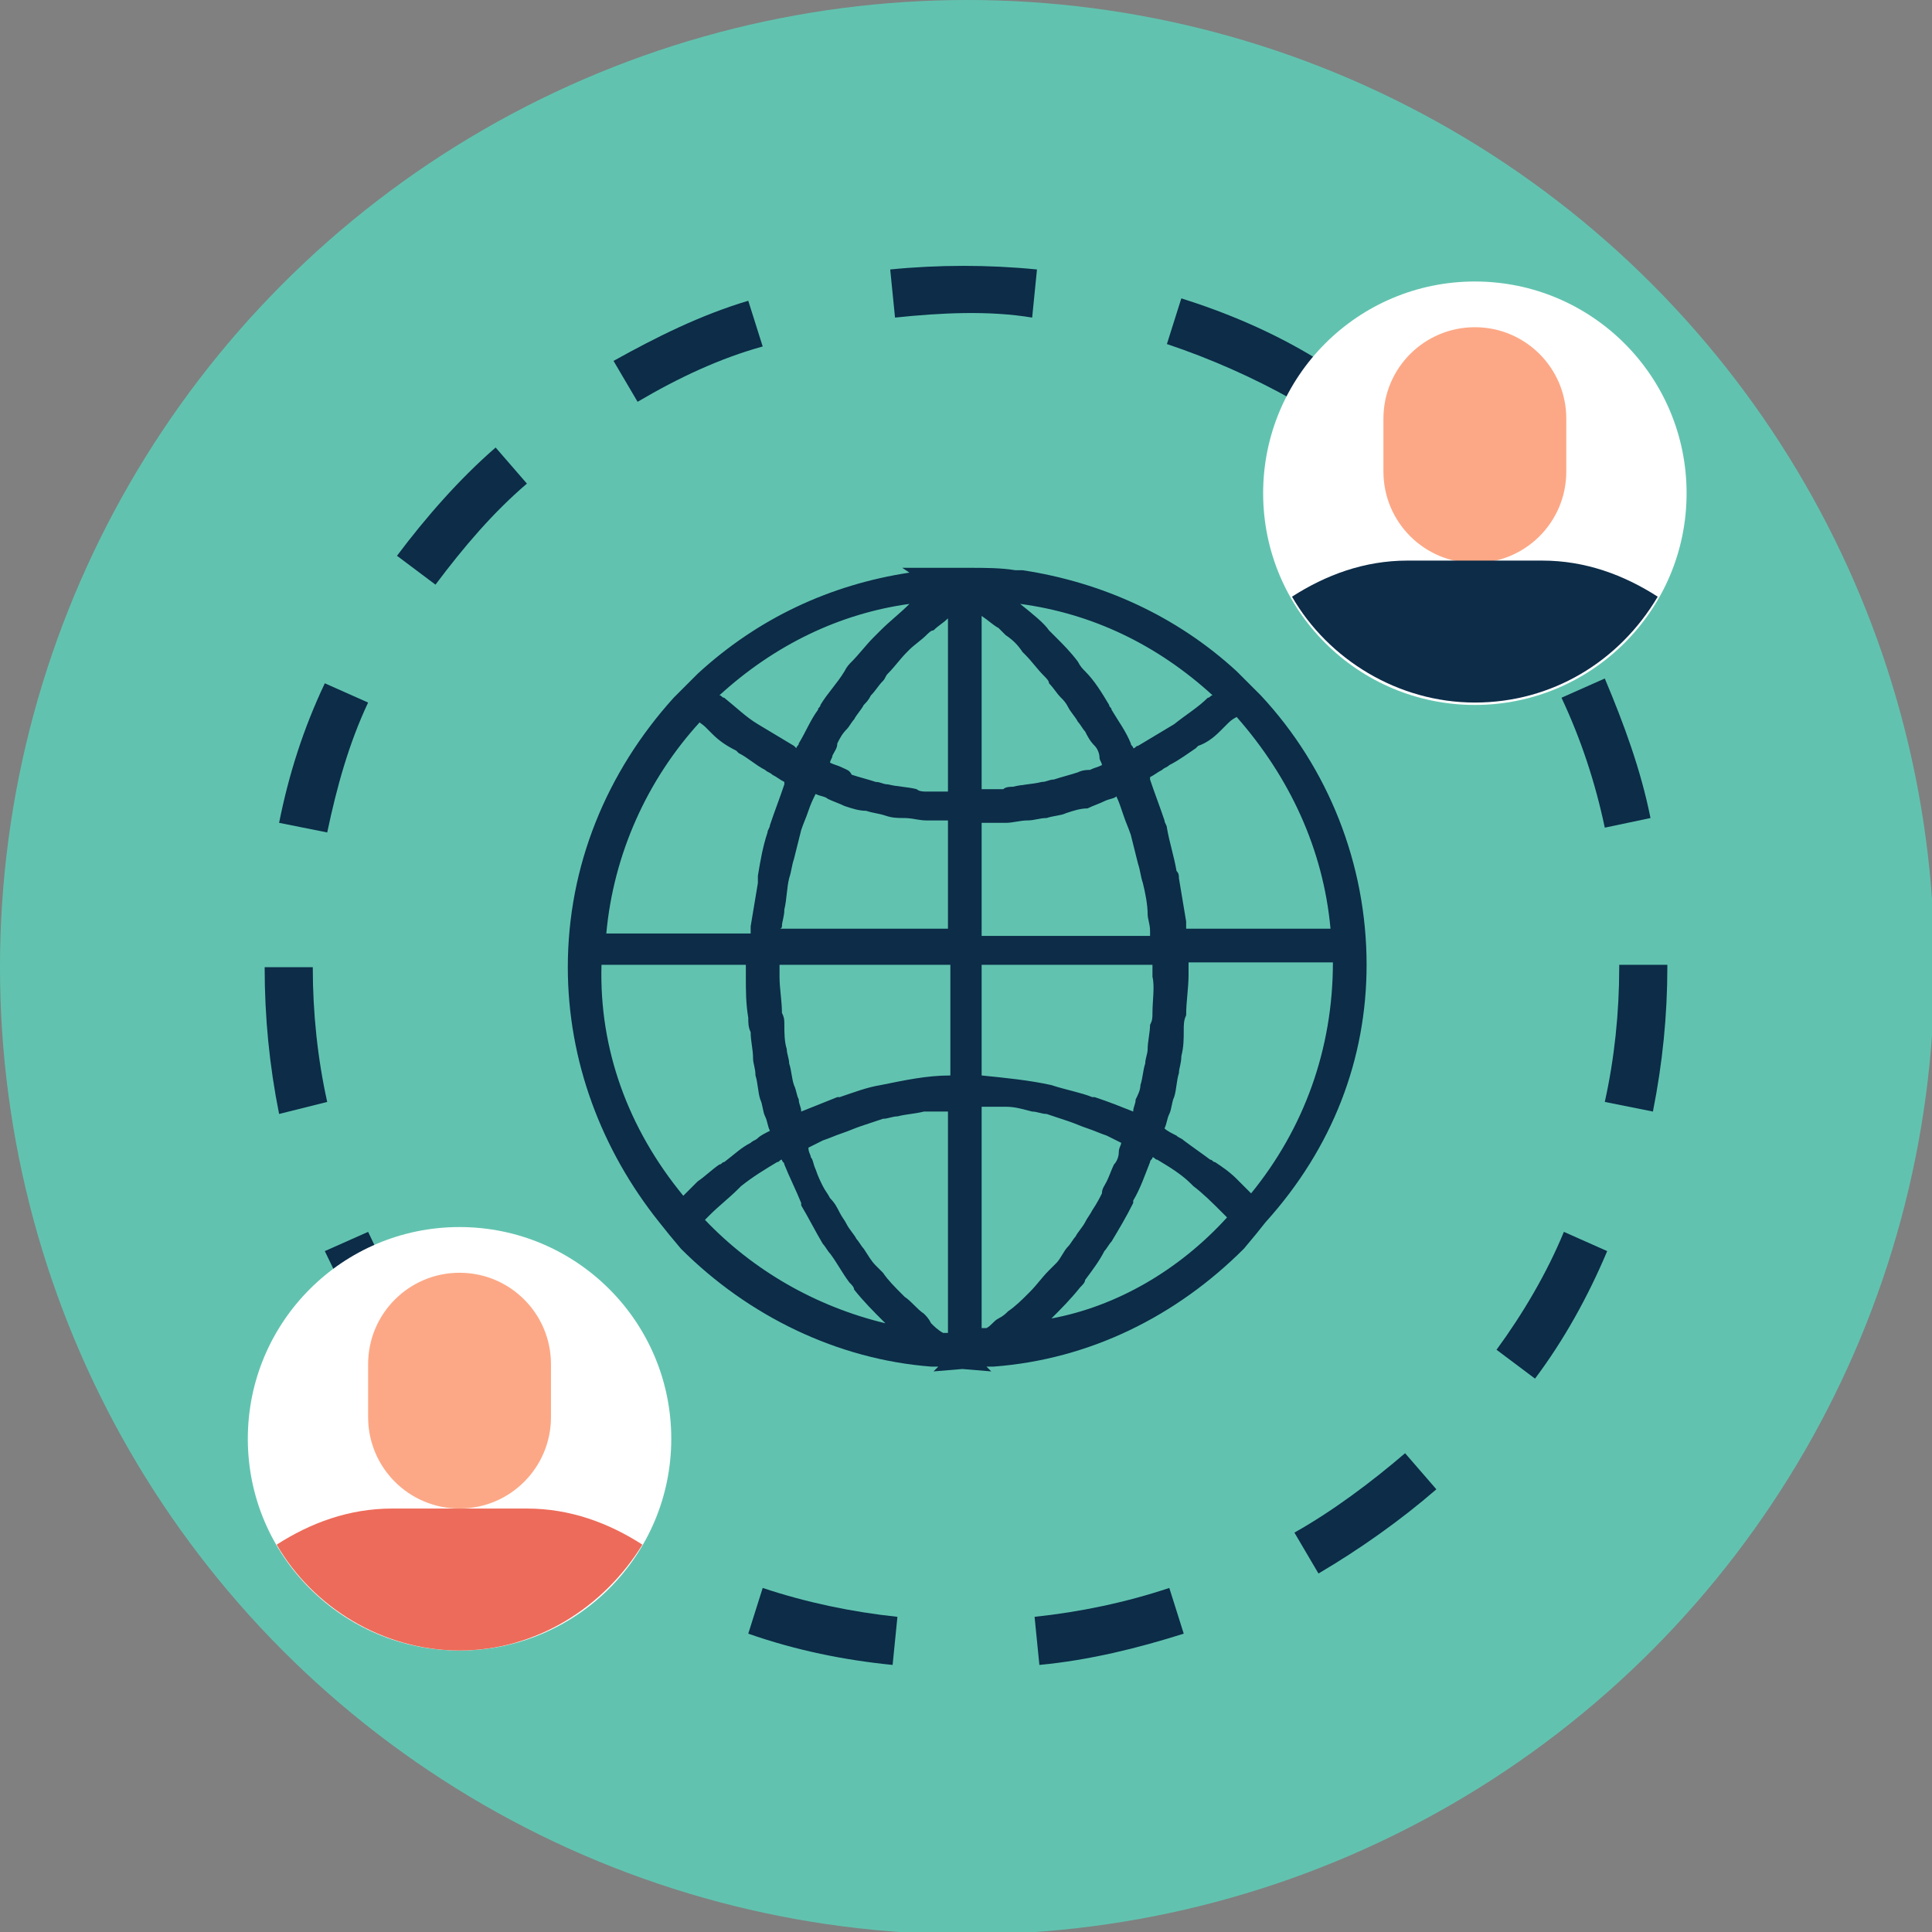 <svg xmlns="http://www.w3.org/2000/svg" xmlns:xlink="http://www.w3.org/1999/xlink" id="Layer_2" x="0px" y="0px" viewBox="0 0 80.3 80.3" style="enable-background:new 0 0 80.3 80.3;" xml:space="preserve">
<rect x="0" y="0" width="80.3" height="80.3" fill="#808080" stroke="none"/>
<style type="text/css">
	.st0{fill:#552F2F;}
	.st1{fill:#2F4555;}
	.st2{fill:#ED6B5A;}
	.st3{fill:#FCA886;}
	.st4{fill:#50646F;}
	.st5{fill:#55AB99;}
	.st6{fill:#FFFFFF;}
	.st7{fill:#F1CC4B;}
	.st8{fill:#2384AB;}
	.st9{clip-path:url(#SVGID_2_);fill:#FCA886;}
	.st10{fill:#BABFC5;}
	.st11{fill:#0C2C48;}
	.st12{clip-path:url(#SVGID_4_);fill:#F6A09C;}
	.st13{fill:#F8A06D;}
	.st14{fill:#5EC3AD;}
	.st15{fill:#61C3AF;}
	.st16{fill:#F38D80;}
	.st17{fill:#6EB9E0;}
	.st18{fill:#73B4E3;}
	.st19{fill:#F6A09C;}
	.st20{fill:#AAD3F2;}
	.st21{clip-path:url(#SVGID_8_);}
	.st22{fill:#EB6A5C;}
</style>
<g>
	<circle class="st15" cx="40.2" cy="40.2" r="40.2"></circle>
	<g>
		<path class="st11" d="M56.8,40.1c0-4.2-1.6-8.2-4.4-11.2l0,0l-0.5-0.5l-0.5-0.5l0,0c-2.5-2.3-5.6-3.7-8.9-4.2l0,0l-0.3,0    c-0.6-0.1-1.3-0.1-1.9-0.1l0,0l0,0c-0.1,0-0.1,0-0.1,0l0,0l0,0c0,0-0.1,0-0.2,0h0h0l-2.5,0l0.3,0.2c-3.3,0.5-6.3,1.9-8.8,4.2l0,0    l-0.5,0.5l-0.5,0.5l0,0c-2.8,3.1-4.4,7-4.4,11.2c0,3.9,1.4,7.6,3.8,10.6l0,0l0.4,0.5c0,0,0,0,0,0l0.5,0.6l0,0    c2.8,2.8,6.5,4.6,10.4,4.9l0,0l0.3,0c0,0,0,0,0,0l0,0l-0.2,0.2l1.2-0.1l1.2,0.1l-0.2-0.2l0,0c0,0,0,0,0,0l0.3,0l0,0    c4-0.3,7.6-2.1,10.4-4.9l0,0l0.5-0.6l0.4-0.5l0,0C55.4,47.7,56.8,44,56.8,40.1z M52,49.6c-0.1-0.1-0.2-0.2-0.3-0.3    c-0.1-0.1-0.2-0.2-0.3-0.3c-0.3-0.3-0.6-0.5-0.9-0.7c-0.1,0-0.1-0.1-0.2-0.1c-0.4-0.3-0.7-0.5-1.1-0.8c-0.1-0.1-0.2-0.1-0.3-0.2    c-0.2-0.1-0.4-0.2-0.5-0.3l0,0l0,0c0.1-0.2,0.1-0.4,0.2-0.6c0.1-0.2,0.1-0.5,0.2-0.7c0.1-0.3,0.1-0.7,0.2-1c0-0.2,0.1-0.4,0.1-0.7    c0.1-0.4,0.1-0.7,0.1-1.1c0-0.2,0-0.4,0.1-0.6c0-0.6,0.1-1.1,0.1-1.7c0-0.2,0-0.3,0-0.5h6c0,0,0,0,0,0    C55.4,43.6,54.2,46.9,52,49.6z M46.3,48.4c-0.1,0.2-0.2,0.5-0.3,0.7c-0.1,0.2-0.2,0.3-0.2,0.5c-0.1,0.2-0.2,0.4-0.4,0.7    c-0.1,0.2-0.2,0.3-0.3,0.5c-0.1,0.2-0.3,0.4-0.4,0.6c-0.1,0.1-0.2,0.3-0.3,0.4c-0.2,0.2-0.3,0.5-0.5,0.7c-0.1,0.1-0.2,0.2-0.3,0.3    c-0.3,0.3-0.5,0.6-0.8,0.9c0,0-0.1,0.1-0.1,0.1c-0.2,0.2-0.5,0.5-0.8,0.7c-0.1,0.1-0.2,0.2-0.4,0.3c-0.2,0.1-0.3,0.3-0.5,0.4    c-0.1,0-0.1,0-0.2,0v-9.2c0.2,0,0.4,0,0.6,0c0.1,0,0.3,0,0.4,0c0.4,0,0.7,0.1,1.1,0.2c0.2,0,0.4,0.1,0.6,0.1    c0.3,0.1,0.6,0.2,0.9,0.3c0.3,0.1,0.5,0.2,0.8,0.3c0.3,0.1,0.5,0.2,0.8,0.3c0.2,0.1,0.4,0.2,0.6,0.3c0,0.1-0.1,0.2-0.1,0.4    C46.5,48.1,46.4,48.3,46.3,48.4z M38.4,54.6c-0.3-0.2-0.5-0.5-0.8-0.7c0,0-0.1-0.1-0.1-0.1c-0.3-0.3-0.6-0.6-0.8-0.9    c-0.1-0.1-0.2-0.2-0.3-0.3c-0.2-0.2-0.3-0.4-0.5-0.7c-0.1-0.1-0.2-0.3-0.3-0.4c-0.1-0.2-0.3-0.4-0.4-0.6c-0.1-0.2-0.2-0.3-0.3-0.5    c-0.1-0.2-0.2-0.4-0.4-0.6c-0.1-0.2-0.2-0.3-0.3-0.5c-0.1-0.2-0.2-0.4-0.3-0.7c-0.1-0.2-0.1-0.4-0.2-0.5c0-0.1-0.1-0.2-0.1-0.4    c0.2-0.1,0.4-0.2,0.6-0.3c0.3-0.1,0.5-0.2,0.8-0.3c0.3-0.1,0.5-0.2,0.8-0.3c0.3-0.1,0.6-0.2,0.9-0.3c0.2,0,0.4-0.1,0.6-0.1    c0.4-0.1,0.7-0.1,1.1-0.2c0.1,0,0.3,0,0.4,0c0.2,0,0.4,0,0.6,0v9.2c-0.1,0-0.1,0-0.2,0c-0.2-0.1-0.4-0.3-0.5-0.4    C38.6,54.8,38.5,54.7,38.4,54.6z M29.3,30.2c0.1,0.1,0.2,0.2,0.3,0.3c0.3,0.3,0.6,0.5,1,0.7c0,0,0,0,0.1,0.1    c0.4,0.2,0.7,0.5,1.1,0.7c0.1,0.1,0.2,0.1,0.3,0.2c0.2,0.1,0.3,0.2,0.5,0.3l0,0l0,0c0,0,0,0.1,0,0.1c-0.2,0.6-0.4,1.1-0.6,1.7    c0,0.1-0.1,0.2-0.1,0.3c-0.2,0.6-0.3,1.2-0.4,1.8c0,0.1,0,0.2,0,0.3c-0.1,0.6-0.2,1.2-0.3,1.8c0,0.1,0,0.1,0,0.2c0,0,0,0.1,0,0.1    h-6c0.3-3.3,1.7-6.4,3.9-8.8C29,30,29.2,30.1,29.3,30.2z M37.8,25.1c-0.4,0.4-0.8,0.7-1.2,1.1c-0.1,0.1-0.2,0.2-0.3,0.3    c-0.3,0.3-0.6,0.7-0.9,1c-0.1,0.1-0.2,0.2-0.3,0.4c-0.3,0.5-0.7,0.9-1,1.4c0,0.1-0.1,0.1-0.1,0.2c-0.3,0.4-0.5,0.9-0.8,1.4    c0,0.1-0.1,0.1-0.1,0.2C33.1,31.1,33,31,33,31c-0.5-0.3-1-0.6-1.5-0.9c0,0,0,0,0,0c-0.5-0.3-0.9-0.7-1.4-1.1    c-0.1,0-0.1-0.1-0.2-0.1C32.2,26.8,34.9,25.5,37.8,25.1C37.9,25.1,37.8,25.1,37.8,25.1z M38.5,26.4c0.1-0.1,0.2-0.2,0.3-0.2    c0.2-0.2,0.4-0.3,0.6-0.5c0,0,0,0,0,0v7.2c-0.3,0-0.6,0-0.9,0c-0.1,0-0.3,0-0.4-0.1c-0.4-0.1-0.8-0.1-1.2-0.2    c-0.2,0-0.3-0.1-0.5-0.1c-0.3-0.1-0.7-0.2-1-0.3C35.3,32,35.2,32,35,31.9c-0.2-0.1-0.3-0.1-0.5-0.2c0-0.1,0.1-0.2,0.1-0.3    c0.1-0.2,0.2-0.3,0.2-0.5c0.1-0.2,0.2-0.4,0.4-0.6c0.1-0.1,0.2-0.3,0.3-0.4c0.1-0.2,0.3-0.4,0.4-0.6c0.1-0.1,0.2-0.2,0.3-0.4    c0.2-0.2,0.3-0.4,0.5-0.6c0.1-0.1,0.1-0.2,0.2-0.3c0.3-0.3,0.5-0.6,0.8-0.9c0,0,0.1-0.1,0.1-0.1C38,26.8,38.3,26.6,38.5,26.4z     M42.4,25.1c3,0.4,5.7,1.7,8,3.8c-0.1,0-0.1,0.1-0.2,0.1c-0.4,0.4-0.9,0.7-1.4,1.1c0,0,0,0,0,0c-0.5,0.3-1,0.6-1.5,0.9    c-0.1,0-0.1,0.1-0.2,0.1c0-0.1-0.1-0.1-0.1-0.2c-0.2-0.5-0.5-0.9-0.8-1.4c0-0.1-0.1-0.1-0.1-0.2c-0.3-0.5-0.6-1-1-1.4    c-0.1-0.1-0.2-0.2-0.3-0.4c-0.3-0.4-0.6-0.7-0.9-1c-0.1-0.1-0.2-0.2-0.3-0.3C43.4,25.9,42.9,25.5,42.4,25.1    C42.5,25.1,42.5,25.1,42.4,25.1z M50.7,30.4c0.1-0.1,0.2-0.2,0.3-0.3c0.1-0.1,0.2-0.2,0.4-0.3c2.2,2.5,3.6,5.5,3.9,8.8h-6    c0,0,0-0.1,0-0.1c0-0.1,0-0.1,0-0.2c-0.1-0.6-0.2-1.2-0.3-1.8c0-0.1,0-0.2-0.1-0.3c-0.1-0.6-0.3-1.2-0.4-1.8    c0-0.1-0.1-0.2-0.1-0.3c-0.2-0.6-0.4-1.1-0.6-1.7c0,0,0-0.1,0-0.1l0,0l0,0c0.2-0.1,0.3-0.2,0.5-0.3c0.1-0.1,0.2-0.1,0.3-0.2    c0.4-0.2,0.8-0.5,1.1-0.7c0,0,0,0,0.1-0.1C50.1,30.9,50.4,30.7,50.7,30.4z M47.9,42.1c0,0.2,0,0.3-0.1,0.5c0,0.3-0.1,0.7-0.1,1    c0,0.2-0.1,0.4-0.1,0.6c-0.1,0.3-0.1,0.6-0.2,0.9c0,0.2-0.1,0.4-0.2,0.6c0,0.2-0.1,0.3-0.1,0.5c0,0,0,0,0,0    c-0.5-0.2-1-0.4-1.6-0.6c0,0-0.1,0-0.1,0c-0.5-0.2-1.1-0.3-1.7-0.5c0,0,0,0,0,0c-0.9-0.2-1.9-0.3-2.9-0.4v-4.6h7.1    c0,0.2,0,0.3,0,0.5C48,41,47.9,41.6,47.9,42.1z M32.5,38.5c0-0.2,0.1-0.4,0.1-0.7c0.1-0.4,0.1-0.9,0.2-1.3    c0.1-0.3,0.1-0.5,0.2-0.8c0.1-0.4,0.2-0.8,0.3-1.2c0.1-0.3,0.2-0.5,0.3-0.8c0.1-0.3,0.2-0.5,0.3-0.7c0.2,0.1,0.4,0.1,0.5,0.2    c0.2,0.1,0.5,0.2,0.7,0.3c0.3,0.1,0.6,0.2,0.9,0.2c0.3,0.1,0.5,0.1,0.8,0.2c0.3,0.1,0.5,0.1,0.8,0.1c0.3,0,0.6,0.1,0.9,0.1    c0.2,0,0.4,0,0.6,0c0.1,0,0.2,0,0.3,0v4.5h-7C32.5,38.6,32.5,38.5,32.5,38.5z M41.5,26.1c0.1,0.1,0.2,0.2,0.3,0.3    c0.3,0.2,0.5,0.4,0.7,0.7c0,0,0.1,0.1,0.1,0.1c0.3,0.3,0.5,0.6,0.8,0.9c0.1,0.1,0.2,0.2,0.2,0.3c0.2,0.2,0.3,0.4,0.5,0.6    c0.1,0.1,0.2,0.2,0.3,0.4c0.1,0.2,0.3,0.4,0.4,0.6c0.1,0.1,0.2,0.3,0.3,0.4c0.1,0.2,0.2,0.4,0.4,0.6c0.1,0.1,0.2,0.3,0.2,0.5    c0,0.1,0.1,0.2,0.1,0.3c-0.2,0.1-0.3,0.1-0.5,0.2C45.2,32,45,32,44.8,32.1c-0.3,0.1-0.7,0.2-1,0.3c-0.2,0-0.3,0.1-0.5,0.1    c-0.4,0.1-0.8,0.1-1.2,0.2c-0.1,0-0.3,0-0.4,0.1c-0.3,0-0.6,0-0.9,0v-7.2c0,0,0,0,0,0C41.1,25.8,41.3,26,41.5,26.1z M40.9,34.2    c0.1,0,0.2,0,0.3,0c0.2,0,0.4,0,0.6,0c0.3,0,0.6-0.1,0.9-0.1c0.3,0,0.5-0.1,0.8-0.1c0.3-0.1,0.6-0.1,0.8-0.2    c0.3-0.1,0.6-0.2,0.9-0.2c0.2-0.1,0.5-0.2,0.7-0.3c0.2-0.1,0.4-0.1,0.5-0.2c0.1,0.2,0.2,0.5,0.3,0.8c0.1,0.3,0.2,0.5,0.3,0.8    c0.1,0.4,0.2,0.8,0.3,1.2c0.1,0.3,0.1,0.5,0.2,0.8c0.1,0.4,0.2,0.9,0.2,1.3c0,0.2,0.1,0.4,0.1,0.7c0,0.1,0,0.1,0,0.2h-7V34.2z     M32.4,40.1h7.1v4.6c-1,0-1.9,0.2-2.9,0.4c0,0,0,0,0,0c-0.6,0.1-1.1,0.3-1.7,0.5c0,0-0.1,0-0.1,0c-0.5,0.2-1,0.4-1.5,0.6    c0,0,0,0,0,0c0-0.2-0.1-0.3-0.1-0.5c-0.1-0.2-0.1-0.4-0.2-0.6c-0.1-0.3-0.1-0.6-0.2-0.9c0-0.2-0.1-0.4-0.1-0.6    c-0.1-0.3-0.1-0.7-0.1-1c0-0.2,0-0.3-0.1-0.5c0-0.5-0.1-1-0.1-1.5C32.4,40.4,32.4,40.2,32.4,40.1z M25,40.1h6c0,0.2,0,0.3,0,0.5    c0,0.6,0,1.1,0.1,1.7c0,0.2,0,0.4,0.1,0.6c0,0.4,0.1,0.7,0.1,1.1c0,0.2,0.1,0.4,0.1,0.7c0.1,0.3,0.1,0.7,0.2,1    c0.1,0.2,0.1,0.5,0.2,0.7c0.1,0.2,0.1,0.4,0.2,0.6l0,0l0,0c-0.2,0.1-0.4,0.2-0.5,0.3c-0.1,0.1-0.2,0.1-0.3,0.2    c-0.4,0.2-0.7,0.5-1.1,0.8c-0.1,0-0.1,0.1-0.2,0.1c-0.3,0.2-0.6,0.5-0.9,0.7c-0.1,0.1-0.2,0.2-0.3,0.3c-0.1,0.1-0.2,0.2-0.3,0.3    C26.1,46.9,24.9,43.6,25,40.1C24.9,40.1,25,40.1,25,40.1z M29.3,50.7c0.1-0.1,0.1-0.1,0.2-0.2c0.4-0.4,0.8-0.7,1.2-1.1    c0,0,0.1-0.1,0.1-0.1c0.5-0.4,1-0.7,1.5-1c0.1,0,0.1-0.1,0.2-0.1c0,0.1,0.1,0.1,0.1,0.2c0.2,0.5,0.5,1.1,0.7,1.6c0,0,0,0,0,0.1    c0.3,0.5,0.6,1.1,0.9,1.6c0.1,0.1,0.2,0.3,0.3,0.4c0.3,0.4,0.5,0.8,0.8,1.2c0.1,0.1,0.2,0.2,0.2,0.3c0.4,0.5,0.8,0.9,1.2,1.3    c0,0,0.1,0.1,0.1,0.1C33.9,54.3,31.3,52.8,29.3,50.7z M43.7,54.8c0.4-0.4,0.8-0.8,1.2-1.3c0.1-0.1,0.2-0.2,0.2-0.3    c0.3-0.4,0.6-0.8,0.8-1.2c0.1-0.1,0.2-0.3,0.3-0.4c0.3-0.5,0.6-1,0.9-1.6c0,0,0,0,0-0.1c0.3-0.5,0.5-1.1,0.7-1.6    c0-0.1,0.1-0.1,0.1-0.2c0.1,0,0.1,0.1,0.2,0.1c0.5,0.3,1,0.6,1.4,1c0,0,0.1,0.1,0.1,0.1c0.4,0.3,0.8,0.7,1.2,1.1    c0.1,0.1,0.1,0.1,0.2,0.2C49,52.8,46.4,54.3,43.7,54.8C43.6,54.9,43.7,54.9,43.7,54.8z"></path>
	</g>
	<g>
		<path class="st11" d="M37.1,69.2c-2-0.2-4-0.6-6-1.3l0.6-1.9c1.8,0.6,3.7,1,5.6,1.2L37.1,69.2z M43.2,69.2l-0.2-2    c1.9-0.2,3.8-0.6,5.6-1.2l0.6,1.9C47.3,68.5,45.3,69,43.2,69.2z M25.6,65.4c-1.8-1-3.4-2.2-4.9-3.6l1.3-1.5c1.4,1.3,3,2.4,4.6,3.3    L25.6,65.4z M54.8,65.4l-1-1.7c1.6-0.9,3.2-2.1,4.6-3.3l1.3,1.5C58.2,63.2,56.5,64.4,54.8,65.4z M16.6,57.3    c-1.2-1.6-2.2-3.4-3.1-5.3l1.8-0.8c0.8,1.7,1.7,3.4,2.8,4.9L16.6,57.3z M63.8,57.3l-1.6-1.2c1.1-1.5,2.1-3.2,2.8-4.9l1.8,0.8    C66,53.9,65,55.7,63.8,57.3z M11.6,46.3c-0.4-2-0.6-4-0.6-6.1l2,0c0,1.9,0.2,3.8,0.6,5.6L11.6,46.3z M68.7,46.2l-2-0.4    c0.4-1.8,0.6-3.7,0.6-5.6v-0.1h2v0.1C69.3,42.2,69.1,44.2,68.7,46.2z M13.6,34.6l-2-0.4c0.4-2,1-3.9,1.9-5.8l1.8,0.8    C14.5,30.9,14,32.7,13.6,34.6z M66.7,34.4c-0.4-1.9-1-3.7-1.8-5.4l1.8-0.8c0.8,1.9,1.5,3.8,1.9,5.8L66.7,34.4z M18.1,24.3    l-1.6-1.2c1.2-1.6,2.6-3.2,4.1-4.5l1.3,1.5C20.5,21.3,19.3,22.7,18.1,24.3z M62.1,24.1c-1.1-1.5-2.4-2.9-3.8-4.2l1.3-1.5    c1.5,1.4,2.9,2.9,4.1,4.5L62.1,24.1z M26.5,16.7l-1-1.7c1.8-1,3.6-1.9,5.6-2.5l0.6,1.9C29.9,14.9,28.2,15.7,26.5,16.7z M53.7,16.6    c-1.6-0.9-3.4-1.7-5.2-2.3l0.6-1.9c1.9,0.6,3.8,1.4,5.6,2.5L53.7,16.6z M37.2,13.2l-0.2-2c2-0.2,4.1-0.2,6.1,0l-0.2,2    C41.1,12.9,39.1,13,37.2,13.2z"></path>
	</g>
	<g>
		<g>
			<circle class="st6" cx="61.3" cy="20.5" r="8.8"></circle>
			<g>
				<g>
					<path class="st3" d="M57.5,19.6c0,2.1,1.7,3.8,3.8,3.8l0,0c2.1,0,3.8-1.7,3.8-3.8v-2.2c0-2.1-1.7-3.8-3.8-3.8l0,0       c-2.1,0-3.8,1.7-3.8,3.8V19.6z"></path>
				</g>
				<path class="st11" d="M61.3,29.2c-3.2,0-6.1-1.8-7.6-4.4c1.4-0.9,3-1.5,4.8-1.5h5.6c1.8,0,3.4,0.6,4.8,1.5      C67.3,27.5,64.5,29.2,61.3,29.2z"></path>
			</g>
		</g>
		<g>
			<circle class="st6" cx="19.1" cy="59.8" r="8.8"></circle>
			<g>
				<g>
					<path class="st3" d="M15.3,58.9c0,2.1,1.7,3.8,3.8,3.8l0,0c2.1,0,3.8-1.7,3.8-3.8v-2.2c0-2.1-1.7-3.8-3.8-3.8l0,0       c-2.1,0-3.8,1.7-3.8,3.8V58.9z"></path>
				</g>
				<path class="st2" d="M19.1,68.6c-3.2,0-6.1-1.8-7.6-4.4c1.4-0.9,3-1.5,4.8-1.5h5.6c1.8,0,3.4,0.6,4.8,1.5      C25.1,66.8,22.3,68.6,19.1,68.6z"></path>
			</g>
		</g>
	</g>
</g>
</svg>